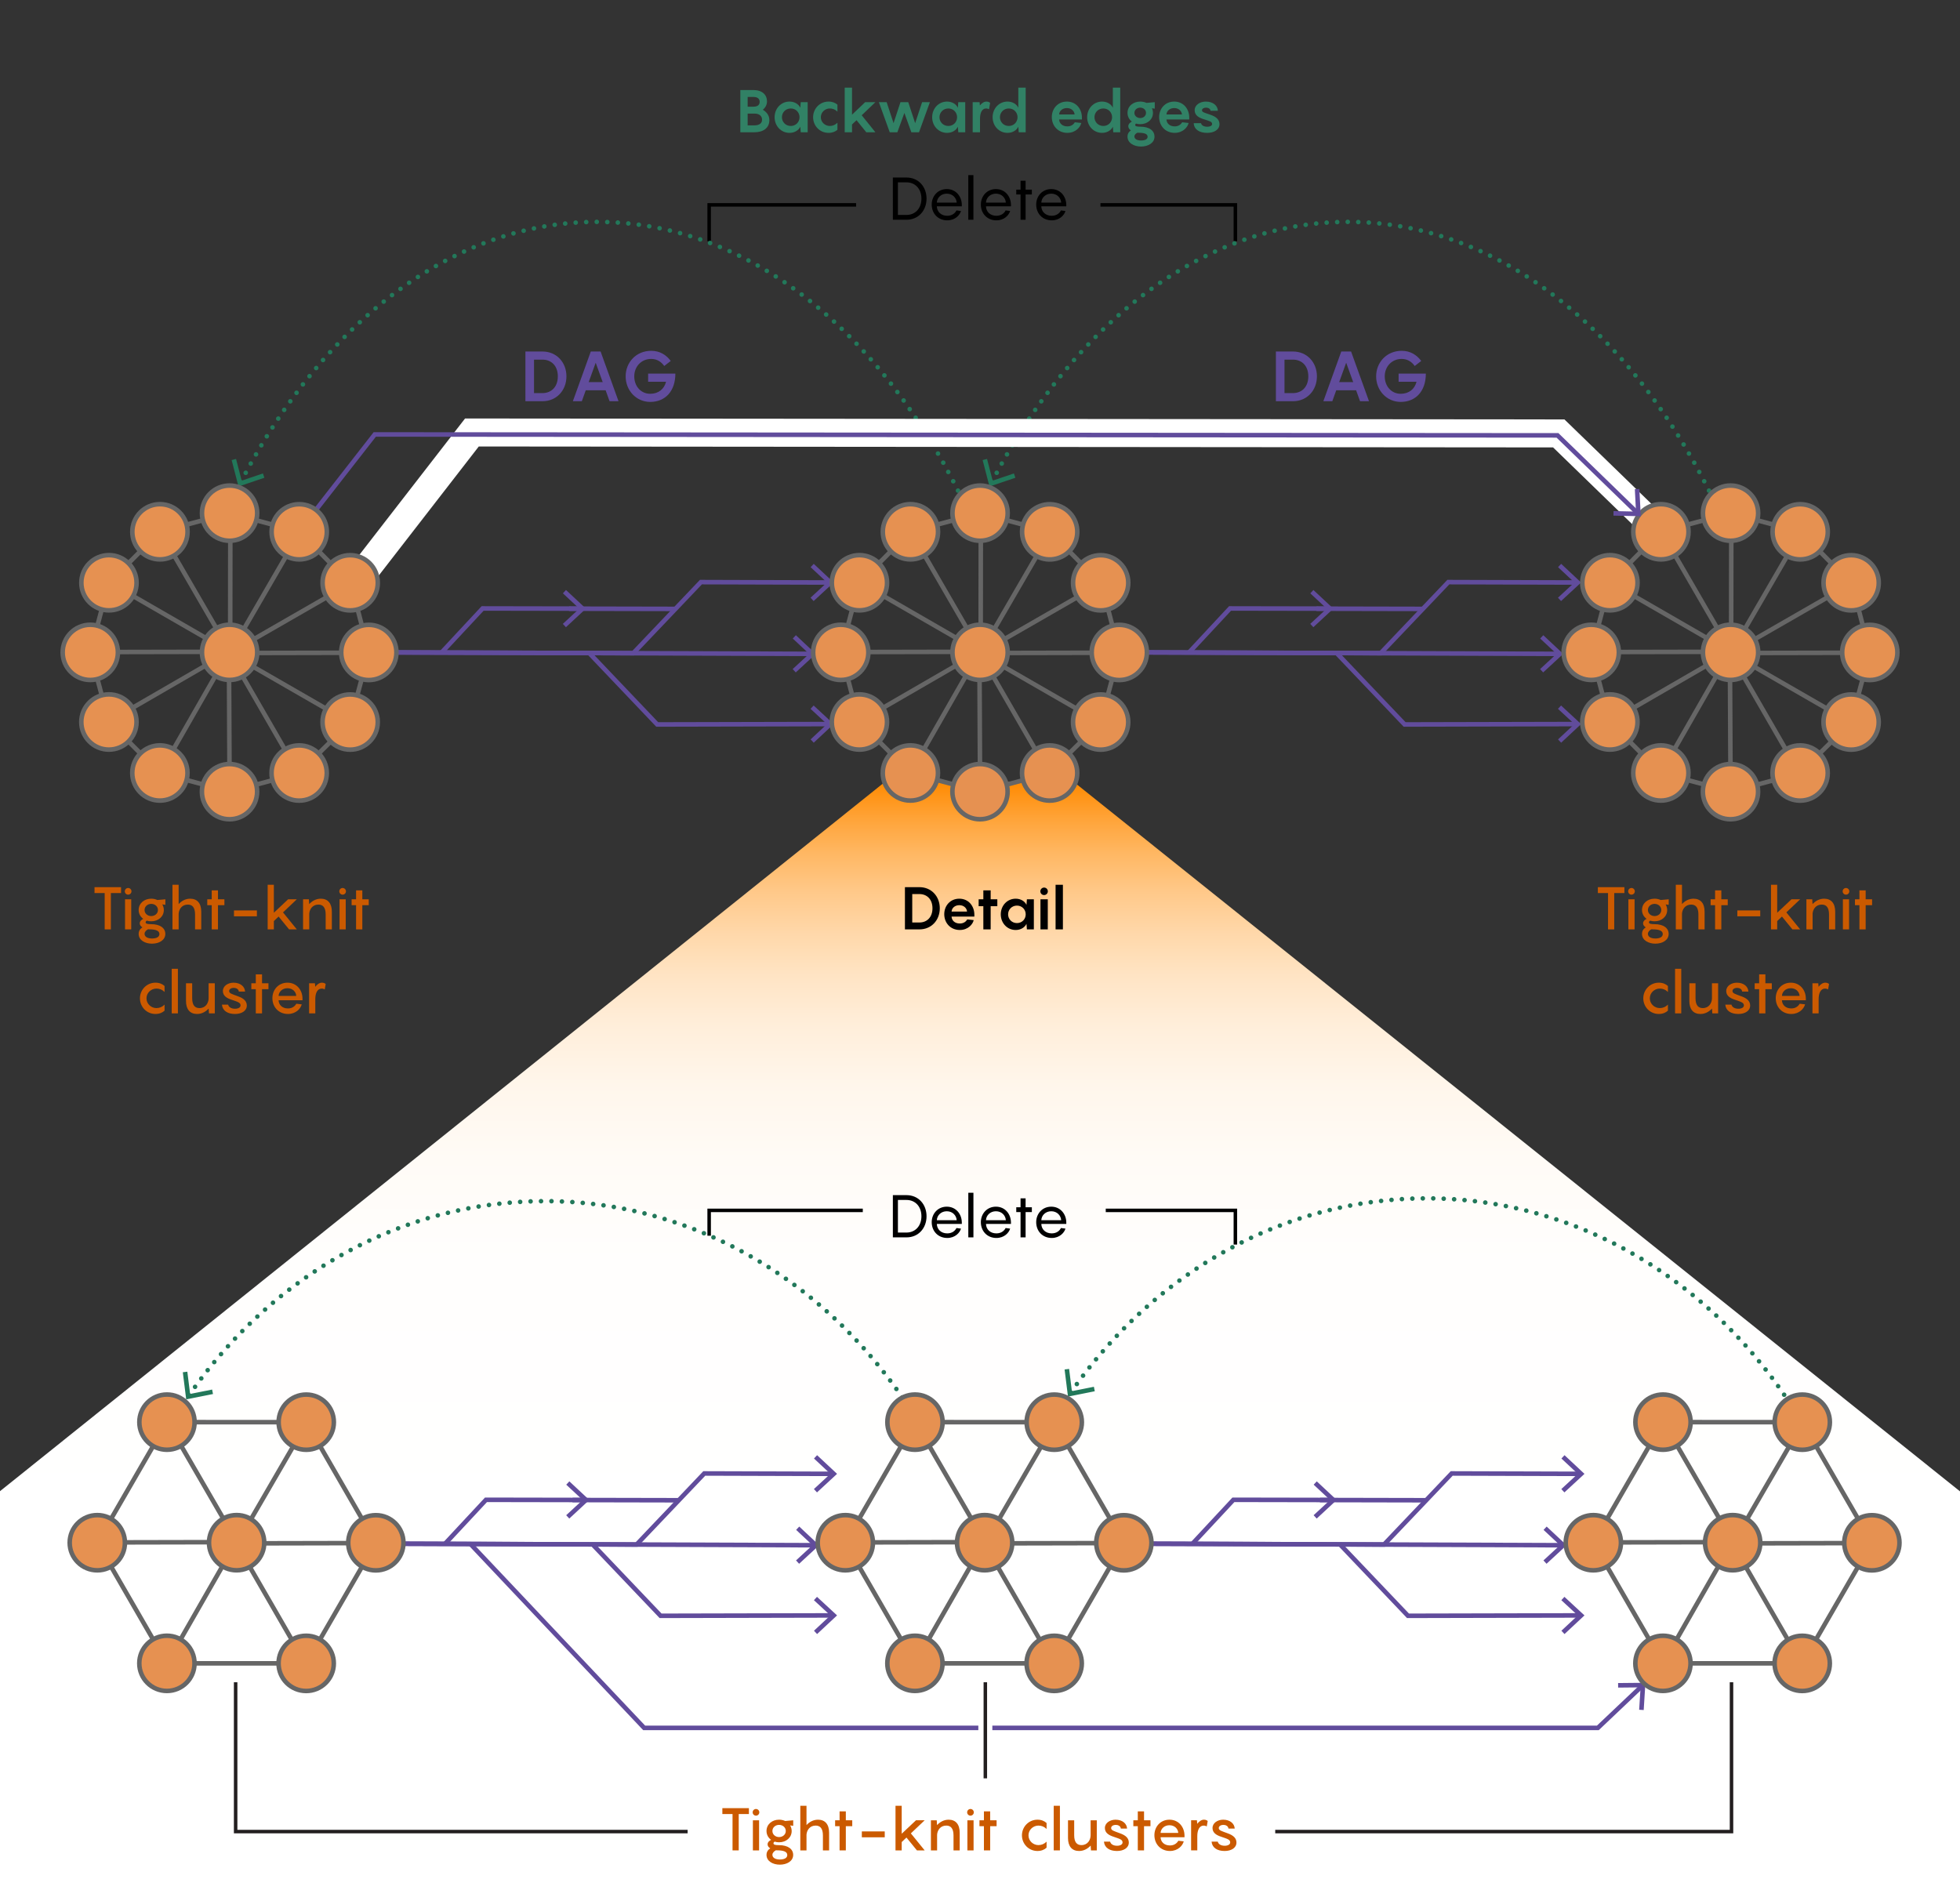 <?xml version="1.0" encoding="utf-8"?>
<!-- Generator: Adobe Illustrator 27.1.1, SVG Export Plug-In . SVG Version: 6.00 Build 0)  -->
<svg version="1.1" xmlns="http://www.w3.org/2000/svg" xmlns:xlink="http://www.w3.org/1999/xlink" x="0px" y="0px" width="560px"
	 height="537.037px" viewBox="0 0 560 537.037" style="enable-background:new 0 0 560 537.037;" xml:space="preserve">
<rect x="0" y="0" width="560" height="537.037" fill="#333333" stroke="none"/>
<style type="text/css">
	.st0{display:none;}
	.st1{display:inline;fill:#E6E6E6;}
	.st2{display:inline;fill:#E5E5E5;}
	.st3{display:inline;fill:#FFFFFF;}
	.st4{fill:#FFFFFF;}
	.st5{fill:#231F20;}
	.st6{fill:#CB5A00;}
	.st7{fill:none;stroke:#CB5A00;stroke-width:1.3;stroke-miterlimit:10;}
	.st8{fill:none;stroke:#999999;stroke-width:0.5;stroke-miterlimit:10;}
	.st9{fill:none;stroke:#CB5A00;stroke-width:2;stroke-miterlimit:10;}
	.st10{fill:none;stroke:#318165;stroke-width:1.3;stroke-miterlimit:10;}
	.st11{fill:#318165;}
	.st12{fill:none;stroke:#318165;stroke-width:2;stroke-miterlimit:10;}
	.st13{fill:none;stroke:#614C9C;stroke-width:1.3;stroke-miterlimit:10;}
	.st14{fill:#614C9C;}
	.st15{fill:none;stroke:#614C9C;stroke-width:2;stroke-miterlimit:10;}
	.st16{fill:#FFBF73;}
	.st17{fill:#22065A;}
	.st18{fill:none;stroke:#22785A;stroke-width:1.3;stroke-linecap:round;stroke-miterlimit:10;}
	.st19{fill:none;stroke:#22785A;stroke-width:1.3;stroke-linecap:round;stroke-miterlimit:10;stroke-dasharray:0,3.011;}
	.st20{fill:#22785A;}
	.st21{fill:none;stroke:#000000;stroke-miterlimit:10;}
	.st22{fill:url(#SVGID_1_);}
	.st23{fill:url(#SVGID_00000091707098005159731420000017349405492297729966_);}
	.st24{fill:none;stroke:#22785A;stroke-width:1.3;stroke-linecap:round;stroke-miterlimit:10;stroke-dasharray:0,2.99;}
	.st25{fill:none;stroke:#666666;stroke-width:1.3;stroke-linecap:round;stroke-linejoin:round;stroke-miterlimit:10;}
	.st26{fill:#E69151;stroke:#666666;stroke-width:1.3;stroke-linecap:round;stroke-linejoin:round;stroke-miterlimit:10;}
	.st27{fill:none;stroke:#CCCCCC;stroke-width:6;stroke-linecap:round;stroke-linejoin:round;stroke-miterlimit:10;}
	.st28{fill:none;stroke:#3E2313;stroke-width:1.724;stroke-linecap:round;stroke-linejoin:round;stroke-miterlimit:10;}
	.st29{fill:none;stroke:#231F20;stroke-miterlimit:10;}
	.st30{fill:none;stroke:#FFFFFF;stroke-width:4;stroke-miterlimit:10;}
	.st31{fill:none;stroke:#22785A;stroke-width:1.3;stroke-linecap:round;stroke-miterlimit:10;stroke-dasharray:0,2.985;}
	.st32{fill:#363636;}
	.st33{fill:none;stroke:#666666;stroke-width:1.3;stroke-linejoin:round;stroke-miterlimit:10;}
	.st34{fill:none;stroke:#FFFFFF;stroke-width:8;stroke-miterlimit:10;}
	.st35{fill:none;stroke:#22785A;stroke-width:1.3;stroke-linecap:round;stroke-miterlimit:10;stroke-dasharray:0,3.012;}
	.st36{display:inline;}
	.st37{fill:#F7D426;}
	.st38{fill:none;stroke:#F7D426;stroke-miterlimit:10;}
	.st39{display:inline;fill:none;stroke:#FF00FF;stroke-miterlimit:10;}
	.st40{display:inline;fill:none;stroke:#FF00FF;stroke-width:0.25;stroke-miterlimit:10;}
	.st41{display:inline;fill:#FF00FF;}
	.st42{display:inline;fill:none;stroke:#F7D426;stroke-miterlimit:10;}
	.st43{fill:#FF00FF;}
	.st44{fill:#29ABE2;}
	.st45{fill:none;stroke:#FF8600;stroke-miterlimit:10;}
	.st46{fill:#FF8600;}
	.st47{fill:none;stroke:#FF00FF;stroke-miterlimit:10;}
	.st48{fill:none;stroke:#29ABE2;stroke-miterlimit:10;}
</style>
<g id="Back" class="st0">
	<rect x="-5.515" y="411.458" class="st1" width="927.665" height="515.04"/>
	<rect x="-3.291" y="-673.992" class="st1" width="565.608" height="886.393"/>
</g>
<g id="Graphic">
</g>
<g id="Text">
	<linearGradient id="SVGID_1_" gradientUnits="userSpaceOnUse" x1="280" y1="621.742" x2="280" y2="223.342">
		<stop  offset="0.453" style="stop-color:#FFFFFF"/>
		<stop  offset="0.657" style="stop-color:#FFFEFD"/>
		<stop  offset="0.73" style="stop-color:#FFFBF6"/>
		<stop  offset="0.783" style="stop-color:#FFF6EB"/>
		<stop  offset="0.825" style="stop-color:#FFEEDA"/>
		<stop  offset="0.861" style="stop-color:#FFE4C4"/>
		<stop  offset="0.893" style="stop-color:#FFD7A8"/>
		<stop  offset="0.922" style="stop-color:#FFC888"/>
		<stop  offset="0.949" style="stop-color:#FFB762"/>
		<stop  offset="0.974" style="stop-color:#FFA337"/>
		<stop  offset="0.996" style="stop-color:#FF8E09"/>
		<stop  offset="1" style="stop-color:#FF8A00"/>
	</linearGradient>
	<path class="st22" d="M252.565,223.649L-50.568,466.643c0,56.797,129.654,155.099,330.758,155.099
		s330.377-98.302,330.377-155.099L306.672,223.342L252.565,223.649z"/>
	<g>
		<g>
			<path class="st14" d="M161.84,107.546c0,3.98-2.801,7.102-6.841,7.102h-4.882V100.444h4.882
				C159.039,100.444,161.84,103.565,161.84,107.546z M159.38,107.546c0-3.081-1.921-4.781-4.381-4.781
				h-2.421v9.562h2.421C157.459,112.327,159.38,110.627,159.38,107.546z"/>
			<path class="st14" d="M173.039,111.526h-5.681l-1.12,3.121h-2.561l5.121-14.203h2.801l5.121,14.203
				h-2.561L173.039,111.526z M172.199,109.186l-2-5.541l-2.001,5.541H172.199z"/>
			<path class="st14" d="M192.96,106.765c0,5.081-2.94,8.082-7.181,8.082
				c-4.041,0-7.021-3.321-7.021-7.302s2.98-7.302,7.301-7.302c2.44,0,4.302,1.16,5.582,2.9
				l-1.861,1.44c-0.76-1.08-1.96-2.021-3.721-2.021c-2.84,0-4.841,2.201-4.841,4.981
				s1.86,4.981,4.562,4.981c2.36,0,4-1.36,4.521-3.441h-5.121v-2.32H192.96z"/>
		</g>
	</g>
	<g>
		<g>
			<path class="st14" d="M376.264,107.546c0,3.98-2.801,7.102-6.841,7.102h-4.882V100.444h4.882
				C373.463,100.444,376.264,103.565,376.264,107.546z M373.804,107.546c0-3.081-1.921-4.781-4.381-4.781
				h-2.421v9.562h2.421C371.883,112.327,373.804,110.627,373.804,107.546z"/>
			<path class="st14" d="M387.463,111.526h-5.681l-1.12,3.121h-2.561l5.121-14.203h2.801l5.121,14.203
				h-2.561L387.463,111.526z M386.623,109.186l-2-5.541l-2.001,5.541H386.623z"/>
			<path class="st14" d="M407.384,106.765c0,5.081-2.94,8.082-7.181,8.082
				c-4.041,0-7.021-3.321-7.021-7.302s2.98-7.302,7.301-7.302c2.44,0,4.302,1.16,5.582,2.9
				l-1.861,1.44c-0.76-1.08-1.96-2.021-3.721-2.021c-2.84,0-4.841,2.201-4.841,4.981
				s1.86,4.981,4.562,4.981c2.36,0,4-1.36,4.521-3.441h-5.121v-2.32H407.384z"/>
		</g>
	</g>
	<polyline class="st21" points="314.418,58.544 352.962,58.544 352.962,68.934 	"/>
	<polyline class="st21" points="244.599,58.544 202.615,58.544 202.615,68.934 	"/>
	<g>
		<g>
			<g>
				<g>
					<line class="st13" x1="232.646" y1="441.55" x2="114.221" y2="441.122"/>
					<g>
						<polygon class="st14" points="228.357,436.218 227.467,437.167 232.147,441.547 227.436,445.895 
							228.319,446.85 234.055,441.554 						"/>
					</g>
				</g>
			</g>
			<g>
				<g>
					<polyline class="st13" points="237.75,421.154 201.223,421.043 181.891,441.351 114.221,441.122 					"/>
					<g>
						<polygon class="st14" points="233.459,415.824 232.569,416.774 237.251,421.152 232.543,425.502 
							233.427,426.457 239.16,421.157 						"/>
					</g>
				</g>
			</g>
			<g>
				<g>
					<polyline class="st13" points="237.75,461.609 188.738,461.721 169.406,441.413 					"/>
					<g>
						<polygon class="st14" points="233.431,456.302 232.546,457.256 237.251,461.609 232.566,465.984 
							233.455,466.934 239.16,461.604 						"/>
					</g>
				</g>
			</g>
			<g>
				<g>
					<polyline class="st13" points="166.971,428.624 138.853,428.573 127.162,441.122 					"/>
					<g>
						<polygon class="st14" points="162.673,423.299 161.784,424.25 166.472,428.621 161.768,432.978 
							162.653,433.931 168.38,428.625 						"/>
					</g>
				</g>
			</g>
			<line class="st13" x1="194.082" y1="428.699" x2="163.563" y2="428.636"/>
		</g>
	</g>
	<g>
		<g>
			<g>
				<g>
					<line class="st13" x1="446.194" y1="441.55" x2="327.769" y2="441.122"/>
					<g>
						<polygon class="st14" points="441.905,436.218 441.015,437.167 445.695,441.547 440.984,445.895 
							441.867,446.85 447.604,441.554 						"/>
					</g>
				</g>
			</g>
			<g>
				<g>
					<polyline class="st13" points="451.298,421.154 414.771,421.043 395.439,441.351 327.769,441.122 					"/>
					<g>
						<polygon class="st14" points="447.007,415.824 446.117,416.774 450.8,421.152 446.091,425.502 
							446.975,426.457 452.708,421.157 						"/>
					</g>
				</g>
			</g>
			<g>
				<g>
					<polyline class="st13" points="451.298,461.609 402.286,461.721 382.954,441.413 					"/>
					<g>
						<polygon class="st14" points="446.979,456.302 446.094,457.256 450.8,461.609 446.114,465.984 
							447.003,466.934 452.708,461.604 						"/>
					</g>
				</g>
			</g>
			<g>
				<g>
					<polyline class="st13" points="380.519,428.624 352.401,428.573 340.71,441.122 					"/>
					<g>
						<polygon class="st14" points="376.221,423.299 375.332,424.25 380.02,428.621 375.316,432.978 
							376.202,433.931 381.928,428.625 						"/>
					</g>
				</g>
			</g>
			<line class="st13" x1="407.63" y1="428.699" x2="377.112" y2="428.636"/>
		</g>
	</g>
	<g>
		<g>
			<polyline class="st13" points="134.45,441.234 184.052,493.751 456.523,493.751 469.096,481.826 			"/>
			<g>
				<polygon class="st14" points="469.63,488.648 468.331,488.567 468.735,482.17 462.324,482.235 
					462.313,480.934 470.12,480.857 				"/>
			</g>
		</g>
	</g>
	<g>
		<g>
			<line class="st18" x1="262.662" y1="406.864" x2="262.662" y2="406.864"/>
			<path class="st31" d="M261.102,404.319c-23.156-36.921-61.73-61.095-105.403-61.095
				c-40.919,0-77.362,21.221-100.841,54.265"/>
			<line class="st18" x1="54" y1="398.711" x2="54" y2="398.711"/>
			<g>
				<polygon class="st20" points="52.233,392.126 53.524,391.963 54.317,398.324 60.604,397.068 
					60.857,398.345 53.201,399.872 				"/>
			</g>
		</g>
	</g>
	<g>
		<g>
			<line class="st18" x1="514.599" y1="406.069" x2="514.599" y2="406.069"/>
			<path class="st31" d="M513.039,403.524c-23.156-36.921-61.73-61.095-105.403-61.095
				c-40.919,0-77.362,21.221-100.841,54.265"/>
			<line class="st18" x1="305.937" y1="397.916" x2="305.937" y2="397.916"/>
			<g>
				<polygon class="st20" points="304.17,391.331 305.461,391.168 306.254,397.529 312.541,396.273 
					312.794,397.549 305.138,399.077 				"/>
			</g>
		</g>
	</g>
	<g>
		<g>
			<g>
				<polygon class="st25" points="47.705,406.379 87.497,406.388 107.384,440.854 87.48,475.31 47.688,475.3 
					27.801,440.834 				"/>
				<line class="st26" x1="47.848" y1="406.384" x2="68.355" y2="441.805"/>
				<circle class="st26" cx="47.705" cy="406.379" r="7.891"/>
			</g>
			<g>
				<line class="st26" x1="27.67" y1="440.75" x2="68.806" y2="440.664"/>
				<circle class="st26" cx="27.801" cy="440.834" r="7.889"/>
			</g>
			<g>
				<line class="st26" x1="47.428" y1="475.745" x2="68.043" y2="439.703"/>
				<circle class="st26" cx="47.688" cy="475.3" r="7.889"/>
			</g>
			<g>
				<line class="st26" x1="87.153" y1="475.115" x2="66.83" y2="439.883"/>
				<circle class="st26" cx="87.48" cy="475.31" r="7.891"/>
			</g>
			<g>
				<line class="st26" x1="107.541" y1="440.938" x2="66.379" y2="441.024"/>
				<circle class="st26" cx="107.384" cy="440.854" r="7.889"/>
			</g>
			<g>
				<line class="st26" x1="87.783" y1="406.384" x2="67.141" y2="441.985"/>
				<circle class="st26" cx="87.497" cy="406.388" r="7.889"/>
			</g>
			<circle class="st26" cx="67.606" cy="440.824" r="7.891"/>
		</g>
	</g>
	<g>
		<g>
			<g>
				<polygon class="st25" points="261.423,406.379 301.215,406.388 321.102,440.854 301.198,475.31 
					261.406,475.3 241.519,440.834 				"/>
				<line class="st26" x1="261.567" y1="406.384" x2="282.073" y2="441.805"/>
				<circle class="st26" cx="261.423" cy="406.379" r="7.891"/>
			</g>
			<g>
				<line class="st26" x1="241.389" y1="440.75" x2="282.524" y2="440.664"/>
				<circle class="st26" cx="241.519" cy="440.834" r="7.889"/>
			</g>
			<g>
				<line class="st26" x1="261.146" y1="475.745" x2="281.762" y2="439.703"/>
				<circle class="st26" cx="261.406" cy="475.3" r="7.889"/>
			</g>
			<g>
				<line class="st26" x1="300.871" y1="475.115" x2="280.548" y2="439.883"/>
				<circle class="st26" cx="301.198" cy="475.31" r="7.891"/>
			</g>
			<g>
				<line class="st26" x1="321.259" y1="440.938" x2="280.097" y2="441.024"/>
				<circle class="st26" cx="321.102" cy="440.854" r="7.889"/>
			</g>
			<g>
				<line class="st26" x1="301.502" y1="406.384" x2="280.86" y2="441.985"/>
				<circle class="st26" cx="301.215" cy="406.388" r="7.889"/>
			</g>
			<circle class="st26" cx="281.324" cy="440.824" r="7.891"/>
		</g>
	</g>
	<g>
		<g>
			<g>
				<polygon class="st25" points="475.142,406.379 514.934,406.388 534.821,440.854 514.917,475.31 
					475.125,475.3 455.238,440.834 				"/>
				<line class="st26" x1="475.285" y1="406.384" x2="495.792" y2="441.805"/>
				<circle class="st26" cx="475.142" cy="406.379" r="7.891"/>
			</g>
			<g>
				<line class="st26" x1="455.107" y1="440.75" x2="496.243" y2="440.664"/>
				<circle class="st26" cx="455.238" cy="440.834" r="7.889"/>
			</g>
			<g>
				<line class="st26" x1="474.865" y1="475.745" x2="495.481" y2="439.703"/>
				<circle class="st26" cx="475.125" cy="475.3" r="7.889"/>
			</g>
			<g>
				<line class="st26" x1="514.59" y1="475.115" x2="494.267" y2="439.883"/>
				<circle class="st26" cx="514.917" cy="475.31" r="7.891"/>
			</g>
			<g>
				<line class="st26" x1="534.978" y1="440.938" x2="493.816" y2="441.024"/>
				<circle class="st26" cx="534.821" cy="440.854" r="7.889"/>
			</g>
			<g>
				<line class="st26" x1="515.221" y1="406.384" x2="494.578" y2="441.985"/>
				<circle class="st26" cx="514.934" cy="406.388" r="7.889"/>
			</g>
			<circle class="st26" cx="495.043" cy="440.824" r="7.891"/>
		</g>
	</g>
	<g>
		<g>
			<path class="st6" d="M213.972,518.367h-2.907v10.386h-1.768v-10.386h-2.907v-1.683h7.582V518.367z"/>
			<path class="st6" d="M215.044,517.874c0-0.527,0.425-0.952,0.951-0.952c0.527,0,0.952,0.425,0.952,0.952
				s-0.425,0.952-0.952,0.952C215.469,518.826,215.044,518.401,215.044,517.874z M216.879,528.753h-1.768
				v-8.602h1.768V528.753z"/>
			<path class="st6" d="M226.637,521.732l-0.884-0.119c0.271,0.459,0.441,1.003,0.441,1.599
				c0,1.869-1.563,3.229-3.604,3.229c-0.441,0-0.866-0.068-1.24-0.188
				c-0.238,0.119-0.357,0.272-0.357,0.477c0,0.425,0.595,0.526,1.547,0.526
				c2.651,0,4.08,1.156,4.08,2.788c0,1.802-1.819,2.788-3.808,2.788
				c-1.989,0-3.808-0.986-3.808-2.788c0-0.918,0.476-1.496,1.07-1.87
				c-0.459-0.289-0.765-0.68-0.765-1.139c0-0.612,0.493-1.054,1.003-1.292
				c-0.799-0.578-1.309-1.479-1.309-2.532c0-1.888,1.563-3.23,3.586-3.23
				c0.646,0,1.241,0.137,1.751,0.374l2.295-0.204V521.732z M224.512,523.212
				c0-1.021-0.867-1.751-1.921-1.751c-1.036,0-1.903,0.73-1.903,1.751c0,1.003,0.867,1.733,1.903,1.733
				C223.644,524.945,224.512,524.215,224.512,523.212z M222.03,528.736c-0.103,0-0.221,0-0.34-0.018
				c-0.459,0.221-1.003,0.714-1.003,1.292c0,0.85,0.85,1.343,2.125,1.343
				c1.274,0,2.124-0.425,2.124-1.274C224.936,529.093,223.798,528.736,222.03,528.736z"/>
			<path class="st6" d="M236.887,523.704v5.049h-1.768v-4.267c0-2.074-0.833-2.821-2.074-2.821
				c-1.683,0-2.532,1.325-2.617,2.601v4.487h-1.768v-12.749h1.768v5.508
				c0.815-0.867,1.921-1.53,3.298-1.53C235.748,519.981,236.887,521.308,236.887,523.704z"/>
			<path class="st6" d="M243.5,521.835h-1.836v6.918h-1.784v-6.918h-1.275v-1.684h1.275v-2.549h1.784
				v2.549h1.836V521.835z"/>
			<path class="st6" d="M252.782,523.33v1.684h-6.544v-1.684H252.782z"/>
			<path class="st6" d="M260.245,523.891l3.944,4.861h-2.21l-2.992-3.672l-1.359,1.292v2.38h-1.768
				v-12.749h1.768v7.989l4.079-3.842h2.482L260.245,523.891z"/>
			<path class="st6" d="M274.202,523.704v5.049h-1.768v-4.267c0-2.074-0.833-2.821-2.074-2.821
				c-1.683,0-2.532,1.325-2.617,2.601v4.487h-1.768v-8.602h1.665l0.085,1.377
				c0.816-0.866,1.921-1.547,3.315-1.547C273.063,519.981,274.202,521.308,274.202,523.704z"/>
			<path class="st6" d="M276.329,517.874c0-0.527,0.425-0.952,0.951-0.952c0.527,0,0.952,0.425,0.952,0.952
				s-0.425,0.952-0.952,0.952C276.754,518.826,276.329,518.401,276.329,517.874z M278.164,528.753h-1.768
				v-8.602h1.768V528.753z"/>
			<path class="st6" d="M284.742,521.835h-1.836v6.918h-1.784v-6.918h-1.275v-1.684h1.275v-2.549h1.784
				v2.549h1.836V521.835z"/>
			<path class="st6" d="M296.693,521.665c-1.462,0-2.839,1.155-2.839,2.787s1.377,2.788,2.839,2.788
				c0.884,0,1.648-0.323,2.329-0.986v1.717c-0.612,0.578-1.496,0.952-2.601,0.952
				c-2.533,0-4.437-2.04-4.437-4.471c0-2.413,1.903-4.471,4.437-4.471c1.104,0,1.988,0.374,2.601,0.952
				v1.7C298.342,521.971,297.577,521.665,296.693,521.665z"/>
			<path class="st6" d="M302.831,528.753h-1.768v-12.749h1.768V528.753z"/>
			<path class="st6" d="M313.37,520.151v8.602h-1.666l-0.085-1.377c-0.816,0.867-1.921,1.547-3.314,1.547
				c-2.023,0-3.162-1.326-3.162-3.723v-5.049h1.768v4.267c0,2.074,0.833,2.822,2.074,2.822
				c1.768,0,2.617-1.462,2.617-2.805v-4.284H313.37z"/>
			<path class="st6" d="M317.179,526.254c0.17,0.697,0.884,1.173,1.988,1.173
				c0.867,0,1.564-0.34,1.564-0.951c0-0.816-0.782-1.003-2.55-1.615
				c-1.36-0.442-2.499-1.104-2.499-2.499c0-1.479,1.496-2.38,3.043-2.38
				c1.988,0,3.213,1.122,3.298,2.533h-1.785c-0.068-0.714-0.782-1.054-1.445-1.054
				c-0.629,0-1.325,0.306-1.325,0.9c0,0.681,0.73,0.833,2.498,1.496
				c1.751,0.612,2.55,1.462,2.55,2.651c0,1.53-1.479,2.414-3.382,2.414
				c-2.074,0-3.553-0.9-3.723-2.669H317.179z"/>
			<path class="st6" d="M328.704,521.835h-1.835v6.918h-1.785v-6.918h-1.275v-1.684h1.275v-2.549h1.785
				v2.549h1.835V521.835z"/>
			<path class="st6" d="M338.428,524.996h-6.833c0.051,1.326,1.037,2.346,2.686,2.346
				c1.241,0,2.022-0.68,2.38-1.343l1.547,0.17c-0.289,1.19-1.632,2.754-3.943,2.754
				c-2.618,0-4.437-1.955-4.437-4.521c0-2.396,1.717-4.42,4.3-4.42c2.652,0,4.301,2.125,4.301,4.573
				V524.996z M331.595,523.756h5.048c-0.067-1.156-1.02-2.193-2.516-2.193
				C332.683,521.562,331.662,522.549,331.595,523.756z"/>
			<path class="st6" d="M345.059,520.355l-0.272,1.547c-0.17-0.102-0.51-0.237-0.884-0.237
				c-1.224,0-1.818,1.309-1.818,3.025v4.062h-1.768v-8.602h1.665l0.085,1.003
				c0.544-0.696,1.19-1.173,1.938-1.173C344.515,519.981,344.871,520.185,345.059,520.355z"/>
			<path class="st6" d="M347.932,526.254c0.17,0.697,0.884,1.173,1.988,1.173
				c0.867,0,1.564-0.34,1.564-0.951c0-0.816-0.782-1.003-2.55-1.615
				c-1.36-0.442-2.499-1.104-2.499-2.499c0-1.479,1.496-2.38,3.043-2.38
				c1.988,0,3.213,1.122,3.298,2.533h-1.785c-0.068-0.714-0.782-1.054-1.445-1.054
				c-0.629,0-1.325,0.306-1.325,0.9c0,0.681,0.73,0.833,2.498,1.496
				c1.751,0.612,2.55,1.462,2.55,2.651c0,1.53-1.479,2.414-3.382,2.414
				c-2.074,0-3.553-0.9-3.723-2.669H347.932z"/>
		</g>
	</g>
	<g>
		<g>
			<path class="st11" d="M219.82,34.312c0,2.243-1.717,3.484-4.284,3.484h-4.012V25.728h3.723
				c2.516,0,3.893,1.343,3.893,3.246c0,0.986-0.476,1.819-1.207,2.38
				C219.004,31.967,219.82,32.986,219.82,34.312z M213.615,30.487h1.632
				c1.122,0,1.802-0.425,1.802-1.394c0-0.918-0.68-1.394-1.802-1.394h-1.632V30.487z M217.729,34.193
				c0-1.021-0.766-1.734-2.143-1.734h-1.972v3.366h1.921C216.964,35.825,217.729,35.213,217.729,34.193z
				"/>
			<path class="st11" d="M225.584,29.025c1.479,0,2.634,0.782,3.076,1.769l0.119-1.599h1.988v8.602h-1.988
				l-0.119-1.598c-0.442,0.985-1.598,1.768-3.076,1.768c-2.465,0-4.267-2.006-4.267-4.471
				S223.119,29.025,225.584,29.025z M225.94,35.995c1.462,0,2.499-1.139,2.499-2.499
				c0-1.359-1.037-2.499-2.499-2.499c-1.479,0-2.532,1.14-2.532,2.499
				C223.408,34.856,224.462,35.995,225.94,35.995z"/>
			<path class="st11" d="M237.075,30.997c-1.274,0-2.55,1.003-2.55,2.499s1.275,2.499,2.55,2.499
				c0.799,0,1.513-0.272,2.193-0.918v2.006c-0.578,0.51-1.428,0.884-2.533,0.884
				c-2.55,0-4.419-2.04-4.419-4.471c0-2.413,1.869-4.471,4.419-4.471c1.105,0,1.955,0.374,2.533,0.884
				v1.989C238.588,31.253,237.874,30.997,237.075,30.997z"/>
			<path class="st11" d="M246.204,32.935l3.909,4.861h-2.601l-2.788-3.45l-1.291,1.224v2.227h-2.091V25.048
				h2.091v7.718l3.756-3.57h2.924L246.204,32.935z"/>
			<path class="st11" d="M265.686,29.195l-3.11,8.602h-2.193l-1.988-5.524l-2.006,5.524h-2.176
				l-3.111-8.602h2.228l1.972,6.001l1.972-6.001h2.227l1.972,6.001l1.989-6.001H265.686z"/>
			<path class="st11" d="M270.6,29.025c1.479,0,2.634,0.782,3.076,1.769l0.119-1.599h1.988v8.602h-1.988
				l-0.119-1.598c-0.442,0.985-1.598,1.768-3.076,1.768c-2.465,0-4.267-2.006-4.267-4.471
				S268.135,29.025,270.6,29.025z M270.956,35.995c1.462,0,2.499-1.139,2.499-2.499
				c0-1.359-1.037-2.499-2.499-2.499c-1.479,0-2.532,1.14-2.532,2.499
				C268.424,34.856,269.478,35.995,270.956,35.995z"/>
			<path class="st11" d="M282.891,29.399l-0.307,1.819c-0.17-0.103-0.51-0.222-0.85-0.222
				c-1.122,0-1.733,1.156-1.733,2.976v3.824h-2.091v-8.602h1.972l0.085,0.936
				c0.544-0.663,1.173-1.105,1.887-1.105C282.347,29.025,282.703,29.213,282.891,29.399z"/>
			<path class="st11" d="M287.871,29.025c1.479,0,2.634,0.782,3.076,1.769v-5.746h2.107v12.749h-1.988
				l-0.119-1.598c-0.442,0.985-1.598,1.768-3.076,1.768c-2.465,0-4.267-2.006-4.267-4.471
				S285.406,29.025,287.871,29.025z M288.228,35.995c1.462,0,2.499-1.139,2.499-2.499
				c0-1.359-1.037-2.499-2.499-2.499c-1.479,0-2.532,1.14-2.532,2.499
				C285.695,34.856,286.749,35.995,288.228,35.995z"/>
			<path class="st11" d="M309.12,34.142h-6.51c0.051,1.054,0.85,1.972,2.362,1.972
				c1.088,0,1.785-0.578,2.125-1.173l1.836,0.204c-0.255,1.173-1.599,2.821-3.978,2.821
				c-2.652,0-4.437-2.006-4.437-4.521c0-2.396,1.699-4.42,4.3-4.42
				c2.652,0,4.301,2.108,4.301,4.573V34.142z M302.61,32.697h4.419
				c-0.067-0.952-0.9-1.818-2.21-1.818C303.545,30.879,302.661,31.712,302.61,32.697z"/>
			<path class="st11" d="M314.884,29.025c1.479,0,2.635,0.782,3.076,1.769v-5.746h2.107v12.749h-1.988
				l-0.119-1.598c-0.441,0.985-1.598,1.768-3.076,1.768c-2.465,0-4.267-2.006-4.267-4.471
				S312.419,29.025,314.884,29.025z M315.24,35.995c1.462,0,2.499-1.139,2.499-2.499
				c0-1.359-1.037-2.499-2.499-2.499c-1.479,0-2.532,1.14-2.532,2.499
				C312.708,34.856,313.762,35.995,315.24,35.995z"/>
			<path class="st11" d="M329.929,31.049l-0.816-0.119c0.188,0.391,0.306,0.833,0.306,1.326
				c0,1.887-1.58,3.229-3.638,3.229c-0.425,0-0.832-0.051-1.206-0.17
				c-0.153,0.119-0.238,0.237-0.238,0.391c0,0.408,0.578,0.493,1.444,0.493
				c2.737,0,4.08,1.24,4.08,2.839c0,1.853-1.887,2.838-3.858,2.838s-3.858-0.985-3.858-2.838
				c0-0.884,0.425-1.411,0.969-1.769c-0.442-0.306-0.748-0.714-0.748-1.189
				c0-0.629,0.51-1.088,1.02-1.343c-0.765-0.578-1.24-1.445-1.24-2.481
				c0-1.904,1.58-3.23,3.637-3.23c0.646,0,1.259,0.137,1.785,0.374l2.363-0.204V31.049z
				 M327.43,32.256c0-0.901-0.765-1.496-1.649-1.496c-0.884,0-1.665,0.595-1.665,1.496
				c0,0.884,0.781,1.479,1.665,1.479C326.665,33.734,327.43,33.14,327.43,32.256z M325.169,37.932
				h-0.221c-0.392,0.188-0.833,0.578-0.833,1.054c0,0.731,0.73,1.156,1.887,1.156
				c1.155,0,1.887-0.356,1.887-1.071C327.889,38.222,326.868,37.932,325.169,37.932z"/>
			<path class="st11" d="M339.788,34.142h-6.51c0.051,1.054,0.85,1.972,2.362,1.972
				c1.088,0,1.785-0.578,2.125-1.173l1.836,0.204c-0.255,1.173-1.599,2.821-3.978,2.821
				c-2.652,0-4.437-2.006-4.437-4.521c0-2.396,1.699-4.42,4.3-4.42
				c2.652,0,4.301,2.108,4.301,4.573V34.142z M333.278,32.697h4.419
				c-0.067-0.952-0.9-1.818-2.21-1.818C334.213,30.879,333.329,31.712,333.278,32.697z"/>
			<path class="st11" d="M343.155,35.196c0.118,0.611,0.781,1.02,1.802,1.02
				c0.714,0,1.359-0.255,1.359-0.781c0-0.681-0.68-0.816-2.414-1.377
				c-1.462-0.442-2.566-1.156-2.566-2.55c0-1.547,1.547-2.482,3.179-2.482
				c2.125,0,3.399,1.19,3.451,2.635h-2.091c-0.052-0.629-0.731-0.9-1.292-0.9
				c-0.527,0-1.156,0.255-1.156,0.748c0,0.544,0.612,0.663,2.431,1.292
				c1.904,0.646,2.566,1.58,2.566,2.686c0,1.598-1.563,2.481-3.519,2.481
				c-2.176,0-3.723-0.918-3.841-2.771H343.155z"/>
			<path d="M264.725,56.763c0,3.383-2.295,6.034-5.729,6.034h-3.893V50.728h3.893
				C262.43,50.728,264.725,53.38,264.725,56.763z M263.263,56.763c0-2.822-1.802-4.658-4.267-4.658
				h-2.448v9.315h2.448C261.461,61.42,263.263,59.584,263.263,56.763z"/>
			<path d="M274.806,58.955h-7.139c0.051,1.564,1.206,2.703,2.975,2.703
				c1.41,0,2.261-0.765,2.635-1.53l1.291,0.17c-0.34,1.173-1.665,2.669-3.926,2.669
				c-2.602,0-4.437-1.921-4.437-4.521c0-2.414,1.75-4.42,4.3-4.42c2.635,0,4.301,2.125,4.301,4.556
				V58.955z M267.667,57.901h5.677c-0.085-1.343-1.155-2.566-2.839-2.566
				C268.891,55.335,267.718,56.49,267.667,57.901z"/>
			<path d="M278.12,62.797h-1.461V50.048h1.461V62.797z"/>
			<path d="M288.847,58.955h-7.139c0.051,1.564,1.206,2.703,2.975,2.703
				c1.41,0,2.261-0.765,2.635-1.53l1.291,0.17c-0.34,1.173-1.665,2.669-3.926,2.669
				c-2.602,0-4.437-1.921-4.437-4.521c0-2.414,1.75-4.42,4.3-4.42c2.635,0,4.301,2.125,4.301,4.556
				V58.955z M281.708,57.901h5.677c-0.085-1.343-1.155-2.566-2.839-2.566
				C282.932,55.335,281.759,56.49,281.708,57.901z"/>
			<path d="M294.814,55.572h-1.785v7.225h-1.444v-7.225h-1.225v-1.377h1.225v-2.55h1.444v2.55h1.785
				V55.572z"/>
			<path d="M304.657,58.955h-7.139c0.051,1.564,1.206,2.703,2.975,2.703
				c1.41,0,2.261-0.765,2.635-1.53l1.291,0.17c-0.34,1.173-1.665,2.669-3.926,2.669
				c-2.602,0-4.437-1.921-4.437-4.521c0-2.414,1.75-4.42,4.3-4.42c2.635,0,4.301,2.125,4.301,4.556
				V58.955z M297.519,57.901h5.677c-0.085-1.343-1.155-2.566-2.839-2.566
				C298.742,55.335,297.569,56.49,297.519,57.901z"/>
		</g>
	</g>
	<g>
		<g>
			<path d="M268.512,259.541c0,3.383-2.38,6.034-5.813,6.034h-4.147V253.507h4.147
				C266.132,253.507,268.512,256.158,268.512,259.541z M266.421,259.541c0-2.618-1.632-4.062-3.723-4.062
				h-2.057v8.125h2.057C264.789,263.603,266.421,262.158,266.421,259.541z"/>
			<path d="M278.389,261.921h-6.51c0.051,1.054,0.85,1.972,2.362,1.972c1.088,0,1.785-0.578,2.125-1.173
				l1.836,0.204c-0.255,1.173-1.599,2.821-3.978,2.821c-2.652,0-4.437-2.006-4.437-4.521
				c0-2.396,1.699-4.42,4.3-4.42c2.652,0,4.301,2.108,4.301,4.573V261.921z M271.879,260.475h4.419
				c-0.067-0.952-0.9-1.818-2.21-1.818C272.813,258.657,271.93,259.49,271.879,260.475z"/>
			<path d="M284.951,258.946h-1.904v6.629h-2.091v-6.629h-1.343v-1.973h1.343v-2.549h2.091v2.549h1.904
				V258.946z"/>
			<path d="M290.204,256.804c1.479,0,2.635,0.782,3.076,1.769l0.119-1.599h1.988v8.602h-1.988
				l-0.119-1.598c-0.441,0.985-1.598,1.768-3.076,1.768c-2.465,0-4.267-2.006-4.267-4.471
				S287.739,256.804,290.204,256.804z M290.561,263.773c1.462,0,2.499-1.139,2.499-2.499
				c0-1.359-1.037-2.498-2.499-2.498c-1.479,0-2.532,1.139-2.532,2.498
				C288.028,262.635,289.082,263.773,290.561,263.773z"/>
			<path d="M297.243,254.696c0-0.595,0.476-1.071,1.07-1.071s1.071,0.477,1.071,1.071
				s-0.477,1.071-1.071,1.071S297.243,255.291,297.243,254.696z M299.367,265.575h-2.091v-8.602h2.091
				V265.575z"/>
			<path d="M303.686,265.575h-2.091v-12.749h2.091V265.575z"/>
		</g>
	</g>
	<g>
		<g>
			<path class="st6" d="M34.586,255.19h-2.907v10.386h-1.768v-10.386h-2.907v-1.683h7.582V255.19z"/>
			<path class="st6" d="M35.658,254.697c0-0.527,0.425-0.952,0.951-0.952c0.527,0,0.952,0.425,0.952,0.952
				s-0.425,0.952-0.952,0.952C36.083,255.649,35.658,255.224,35.658,254.697z M37.493,265.576h-1.768
				v-8.602h1.768V265.576z"/>
			<path class="st6" d="M47.251,258.556l-0.884-0.119c0.271,0.459,0.441,1.003,0.441,1.599
				c0,1.869-1.563,3.229-3.604,3.229c-0.441,0-0.866-0.068-1.24-0.188
				c-0.238,0.119-0.357,0.272-0.357,0.477c0,0.425,0.595,0.526,1.547,0.526
				c2.651,0,4.08,1.156,4.08,2.788c0,1.802-1.819,2.787-3.808,2.787
				c-1.989,0-3.808-0.985-3.808-2.787c0-0.918,0.476-1.496,1.07-1.87
				c-0.459-0.289-0.765-0.68-0.765-1.139c0-0.612,0.493-1.054,1.003-1.292
				c-0.799-0.578-1.309-1.479-1.309-2.532c0-1.888,1.563-3.23,3.586-3.23
				c0.646,0,1.241,0.137,1.751,0.374l2.295-0.204V258.556z M45.126,260.035
				c0-1.021-0.867-1.751-1.921-1.751c-1.036,0-1.903,0.73-1.903,1.751c0,1.003,0.867,1.733,1.903,1.733
				C44.259,261.768,45.126,261.038,45.126,260.035z M42.644,265.559c-0.103,0-0.221,0-0.34-0.018
				c-0.459,0.221-1.003,0.714-1.003,1.292c0,0.85,0.85,1.343,2.125,1.343
				c1.274,0,2.124-0.425,2.124-1.274C45.551,265.916,44.412,265.559,42.644,265.559z"/>
			<path class="st6" d="M57.501,260.527v5.049h-1.768v-4.267c0-2.074-0.833-2.821-2.074-2.821
				c-1.683,0-2.532,1.325-2.617,2.601v4.487h-1.768v-12.749h1.768v5.508
				c0.815-0.867,1.921-1.53,3.298-1.53C56.362,256.805,57.501,258.131,57.501,260.527z"/>
			<path class="st6" d="M64.114,258.658h-1.836v6.918H60.494v-6.918h-1.275v-1.684h1.275v-2.55h1.784v2.55
				h1.836V258.658z"/>
			<path class="st6" d="M73.396,260.153v1.684h-6.544v-1.684H73.396z"/>
			<path class="st6" d="M80.859,260.715l3.944,4.861H82.594l-2.992-3.672l-1.359,1.292v2.38h-1.768v-12.749
				h1.768v7.989l4.079-3.842h2.482L80.859,260.715z"/>
			<path class="st6" d="M94.816,260.527v5.049h-1.768v-4.267c0-2.074-0.833-2.821-2.074-2.821
				c-1.683,0-2.532,1.325-2.617,2.601v4.487H86.59v-8.602h1.665l0.085,1.377
				c0.816-0.866,1.921-1.547,3.315-1.547C93.678,256.805,94.816,258.131,94.816,260.527z"/>
			<path class="st6" d="M96.943,254.697c0-0.527,0.425-0.952,0.951-0.952c0.527,0,0.952,0.425,0.952,0.952
				s-0.425,0.952-0.952,0.952C97.368,255.649,96.943,255.224,96.943,254.697z M98.778,265.576H97.011
				v-8.602h1.768V265.576z"/>
			<path class="st6" d="M105.356,258.658h-1.836v6.918h-1.784v-6.918h-1.275v-1.684h1.275v-2.55h1.784
				v2.55h1.836V258.658z"/>
			<path class="st6" d="M44.692,282.488c-1.462,0-2.839,1.155-2.839,2.787s1.377,2.788,2.839,2.788
				c0.884,0,1.648-0.323,2.329-0.986v1.717c-0.612,0.578-1.496,0.952-2.601,0.952
				c-2.533,0-4.437-2.04-4.437-4.471c0-2.413,1.903-4.471,4.437-4.471c1.104,0,1.988,0.374,2.601,0.952
				v1.7C46.341,282.794,45.576,282.488,44.692,282.488z"/>
			<path class="st6" d="M50.83,289.576h-1.768V276.827h1.768V289.576z"/>
			<path class="st6" d="M61.369,280.974v8.602h-1.666l-0.085-1.377c-0.816,0.867-1.921,1.547-3.314,1.547
				c-2.023,0-3.162-1.326-3.162-3.723v-5.049h1.768v4.267c0,2.074,0.833,2.822,2.074,2.822
				c1.768,0,2.617-1.462,2.617-2.805v-4.284H61.369z"/>
			<path class="st6" d="M65.178,287.077c0.17,0.697,0.884,1.173,1.988,1.173
				c0.867,0,1.564-0.34,1.564-0.951c0-0.816-0.782-1.003-2.55-1.615
				c-1.36-0.442-2.499-1.104-2.499-2.499c0-1.479,1.496-2.38,3.043-2.38
				c1.988,0,3.213,1.122,3.298,2.533h-1.785c-0.068-0.714-0.782-1.054-1.445-1.054
				c-0.629,0-1.325,0.306-1.325,0.9c0,0.68,0.73,0.833,2.498,1.496
				c1.751,0.612,2.55,1.462,2.55,2.651c0,1.53-1.479,2.414-3.382,2.414
				c-2.074,0-3.553-0.9-3.723-2.669H65.178z"/>
			<path class="st6" d="M76.703,282.658h-1.835v6.918h-1.785v-6.918h-1.275v-1.684h1.275v-2.55h1.785v2.55
				h1.835V282.658z"/>
			<path class="st6" d="M86.427,285.819H79.594c0.051,1.326,1.037,2.346,2.686,2.346
				c1.241,0,2.022-0.68,2.38-1.343l1.547,0.17c-0.289,1.19-1.632,2.754-3.943,2.754
				c-2.618,0-4.437-1.955-4.437-4.521c0-2.396,1.717-4.42,4.3-4.42c2.652,0,4.301,2.125,4.301,4.573
				V285.819z M79.594,284.579h5.048c-0.067-1.156-1.02-2.193-2.516-2.193
				C80.682,282.386,79.661,283.372,79.594,284.579z"/>
			<path class="st6" d="M93.058,281.179l-0.272,1.547c-0.17-0.102-0.51-0.237-0.884-0.237
				c-1.224,0-1.818,1.309-1.818,3.025v4.062h-1.768v-8.602h1.665l0.085,1.003
				c0.544-0.696,1.19-1.173,1.938-1.173C92.514,280.805,92.87,281.009,93.058,281.179z"/>
		</g>
	</g>
	<g>
		<g>
			<path class="st6" d="M464.113,255.19h-2.907v10.386h-1.768v-10.386h-2.907v-1.683h7.582V255.19z"/>
			<path class="st6" d="M465.186,254.697c0-0.527,0.425-0.952,0.951-0.952c0.527,0,0.952,0.425,0.952,0.952
				s-0.425,0.952-0.952,0.952C465.61,255.649,465.186,255.224,465.186,254.697z M467.02,265.576h-1.768
				v-8.602h1.768V265.576z"/>
			<path class="st6" d="M476.778,258.556l-0.884-0.119c0.271,0.459,0.441,1.003,0.441,1.599
				c0,1.869-1.563,3.229-3.604,3.229c-0.441,0-0.866-0.068-1.24-0.188
				c-0.238,0.119-0.357,0.272-0.357,0.477c0,0.425,0.595,0.526,1.547,0.526
				c2.651,0,4.08,1.156,4.08,2.788c0,1.802-1.819,2.787-3.808,2.787
				c-1.989,0-3.808-0.985-3.808-2.787c0-0.918,0.476-1.496,1.07-1.87
				c-0.459-0.289-0.765-0.68-0.765-1.139c0-0.612,0.493-1.054,1.003-1.292
				c-0.799-0.578-1.309-1.479-1.309-2.532c0-1.888,1.563-3.23,3.586-3.23
				c0.646,0,1.241,0.137,1.751,0.374l2.295-0.204V258.556z M474.653,260.035
				c0-1.021-0.867-1.751-1.921-1.751c-1.036,0-1.903,0.73-1.903,1.751c0,1.003,0.867,1.733,1.903,1.733
				C473.786,261.768,474.653,261.038,474.653,260.035z M472.172,265.559c-0.103,0-0.221,0-0.34-0.018
				c-0.459,0.221-1.003,0.714-1.003,1.292c0,0.85,0.85,1.343,2.125,1.343
				c1.274,0,2.124-0.425,2.124-1.274C475.078,265.916,473.939,265.559,472.172,265.559z"/>
			<path class="st6" d="M487.028,260.527v5.049h-1.768v-4.267c0-2.074-0.833-2.821-2.074-2.821
				c-1.683,0-2.532,1.325-2.617,2.601v4.487h-1.768v-12.749h1.768v5.508
				c0.815-0.867,1.921-1.53,3.298-1.53C485.89,256.805,487.028,258.131,487.028,260.527z"/>
			<path class="st6" d="M493.642,258.658h-1.836v6.918h-1.784v-6.918h-1.275v-1.684h1.275v-2.55h1.784
				v2.55h1.836V258.658z"/>
			<path class="st6" d="M502.924,260.153v1.684h-6.544v-1.684H502.924z"/>
			<path class="st6" d="M510.387,260.715l3.944,4.861h-2.21l-2.992-3.672l-1.359,1.292v2.38h-1.768
				v-12.749h1.768v7.989l4.079-3.842h2.482L510.387,260.715z"/>
			<path class="st6" d="M524.344,260.527v5.049h-1.768v-4.267c0-2.074-0.833-2.821-2.074-2.821
				c-1.683,0-2.532,1.325-2.617,2.601v4.487h-1.768v-8.602h1.665l0.085,1.377
				c0.816-0.866,1.921-1.547,3.315-1.547C523.205,256.805,524.344,258.131,524.344,260.527z"/>
			<path class="st6" d="M526.471,254.697c0-0.527,0.425-0.952,0.951-0.952c0.527,0,0.952,0.425,0.952,0.952
				s-0.425,0.952-0.952,0.952C526.895,255.649,526.471,255.224,526.471,254.697z M528.306,265.576h-1.768
				v-8.602h1.768V265.576z"/>
			<path class="st6" d="M534.884,258.658h-1.836v6.918h-1.784v-6.918h-1.275v-1.684h1.275v-2.55h1.784
				v2.55h1.836V258.658z"/>
			<path class="st6" d="M474.22,282.488c-1.462,0-2.839,1.155-2.839,2.787s1.377,2.788,2.839,2.788
				c0.884,0,1.648-0.323,2.329-0.986v1.717c-0.612,0.578-1.496,0.952-2.601,0.952
				c-2.533,0-4.437-2.04-4.437-4.471c0-2.413,1.903-4.471,4.437-4.471c1.104,0,1.988,0.374,2.601,0.952
				v1.7C475.868,282.794,475.103,282.488,474.22,282.488z"/>
			<path class="st6" d="M480.357,289.576h-1.768V276.827h1.768V289.576z"/>
			<path class="st6" d="M490.896,280.974v8.602h-1.666l-0.085-1.377c-0.816,0.867-1.921,1.547-3.314,1.547
				c-2.023,0-3.162-1.326-3.162-3.723v-5.049h1.768v4.267c0,2.074,0.833,2.822,2.074,2.822
				c1.768,0,2.617-1.462,2.617-2.805v-4.284H490.896z"/>
			<path class="st6" d="M494.705,287.077c0.17,0.697,0.884,1.173,1.988,1.173
				c0.867,0,1.564-0.34,1.564-0.951c0-0.816-0.782-1.003-2.55-1.615
				c-1.36-0.442-2.499-1.104-2.499-2.499c0-1.479,1.496-2.38,3.043-2.38
				c1.988,0,3.213,1.122,3.298,2.533h-1.785c-0.068-0.714-0.782-1.054-1.445-1.054
				c-0.629,0-1.325,0.306-1.325,0.9c0,0.68,0.73,0.833,2.498,1.496
				c1.751,0.612,2.55,1.462,2.55,2.651c0,1.53-1.479,2.414-3.382,2.414
				c-2.074,0-3.553-0.9-3.723-2.669H494.705z"/>
			<path class="st6" d="M506.23,282.658h-1.835v6.918h-1.785v-6.918h-1.275v-1.684h1.275v-2.55h1.785v2.55
				h1.835V282.658z"/>
			<path class="st6" d="M515.954,285.819h-6.833c0.051,1.326,1.037,2.346,2.686,2.346
				c1.241,0,2.022-0.68,2.38-1.343l1.547,0.17c-0.289,1.19-1.632,2.754-3.943,2.754
				c-2.618,0-4.437-1.955-4.437-4.521c0-2.396,1.717-4.42,4.3-4.42c2.652,0,4.301,2.125,4.301,4.573
				V285.819z M509.121,284.579h5.048c-0.067-1.156-1.02-2.193-2.516-2.193
				C510.209,282.386,509.188,283.372,509.121,284.579z"/>
			<path class="st6" d="M522.585,281.179l-0.272,1.547c-0.17-0.102-0.51-0.237-0.884-0.237
				c-1.224,0-1.818,1.309-1.818,3.025v4.062h-1.768v-8.602h1.665l0.085,1.003
				c0.544-0.696,1.19-1.173,1.938-1.173C522.041,280.805,522.397,281.009,522.585,281.179z"/>
		</g>
	</g>
	<polyline class="st29" points="364.351,523.376 494.717,523.376 494.717,480.708 	"/>
	<polyline class="st29" points="196.466,523.376 67.325,523.376 67.325,480.708 	"/>
	<polyline class="st21" points="315.931,345.868 352.962,345.868 352.962,355.638 	"/>
	<polyline class="st21" points="246.512,345.868 202.615,345.868 202.615,353.112 	"/>
	<g>
		<g>
			<path d="M264.726,347.547c0,3.383-2.295,6.034-5.729,6.034h-3.893v-12.068h3.893
				C262.431,341.513,264.726,344.164,264.726,347.547z M263.264,347.547c0-2.822-1.802-4.658-4.267-4.658
				h-2.448v9.315h2.448C261.462,352.204,263.264,350.368,263.264,347.547z"/>
			<path d="M274.807,349.739h-7.14c0.052,1.564,1.207,2.703,2.976,2.703
				c1.41,0,2.261-0.766,2.635-1.53l1.291,0.17c-0.34,1.173-1.665,2.669-3.926,2.669
				c-2.602,0-4.437-1.921-4.437-4.521c0-2.414,1.75-4.42,4.3-4.42c2.635,0,4.301,2.125,4.301,4.556
				V349.739z M267.667,348.685h5.678c-0.085-1.343-1.155-2.566-2.839-2.566
				C268.892,346.119,267.719,347.274,267.667,348.685z"/>
			<path d="M278.122,353.581h-1.462v-12.749h1.462V353.581z"/>
			<path d="M288.848,349.739h-7.14c0.052,1.564,1.207,2.703,2.976,2.703
				c1.41,0,2.261-0.766,2.635-1.53l1.291,0.17c-0.34,1.173-1.665,2.669-3.926,2.669
				c-2.602,0-4.437-1.921-4.437-4.521c0-2.414,1.75-4.42,4.3-4.42c2.635,0,4.301,2.125,4.301,4.556
				V349.739z M281.708,348.685h5.678c-0.085-1.343-1.155-2.566-2.839-2.566
				C282.933,346.119,281.76,347.274,281.708,348.685z"/>
			<path d="M294.815,346.356h-1.785v7.225h-1.444v-7.225h-1.225v-1.377h1.225v-2.549h1.444v2.549h1.785
				V346.356z"/>
			<path d="M304.658,349.739h-7.14c0.052,1.564,1.207,2.703,2.976,2.703
				c1.41,0,2.261-0.766,2.635-1.53l1.291,0.17c-0.34,1.173-1.665,2.669-3.926,2.669
				c-2.602,0-4.437-1.921-4.437-4.521c0-2.414,1.75-4.42,4.3-4.42c2.635,0,4.301,2.125,4.301,4.556
				V349.739z M297.519,348.685h5.678c-0.085-1.343-1.155-2.566-2.839-2.566
				C298.743,346.119,297.57,347.274,297.519,348.685z"/>
		</g>
	</g>
	<line class="st30" x1="281.524" y1="514.149" x2="281.524" y2="480.708"/>
	<line class="st29" x1="281.524" y1="508.165" x2="281.524" y2="480.708"/>
	<g>
		<g>
			<g>
				<g>
					<line class="st13" x1="231.685" y1="186.846" x2="113.261" y2="186.418"/>
					<g>
						<polygon class="st14" points="227.397,181.513 226.507,182.462 231.186,186.843 226.475,191.19 
							227.359,192.146 233.095,186.85 						"/>
					</g>
				</g>
			</g>
			<g>
				<g>
					<polyline class="st13" points="236.79,166.45 200.263,166.339 180.93,186.647 104.8,186.418 					"/>
					<g>
						<polygon class="st14" points="232.499,161.12 231.609,162.07 236.291,166.447 231.583,170.797 
							232.466,171.752 238.2,166.453 						"/>
					</g>
				</g>
			</g>
			<g>
				<g>
					<polyline class="st13" points="236.79,206.904 187.778,207.017 168.446,186.709 					"/>
					<g>
						<polygon class="st14" points="232.47,201.597 231.586,202.552 236.291,206.904 231.606,211.28 
							232.495,212.23 238.2,206.9 						"/>
					</g>
				</g>
			</g>
			<g>
				<g>
					<polyline class="st13" points="166.01,173.919 137.893,173.869 126.202,186.418 					"/>
					<g>
						<polygon class="st14" points="161.712,168.595 160.824,169.545 165.511,173.917 160.808,178.273 
							161.693,179.227 167.42,173.921 						"/>
					</g>
				</g>
			</g>
			<line class="st13" x1="193.122" y1="173.994" x2="162.603" y2="173.932"/>
		</g>
	</g>
	<g>
		<g>
			<line class="st18" x1="277.604" y1="148.358" x2="277.604" y2="148.358"/>
			<path class="st35" d="M276.351,145.618c-23.121-49.661-61.843-82.22-105.71-82.22
				c-41.102,0-77.688,28.584-101.155,73.038"/>
			<line class="st18" x1="68.788" y1="137.771" x2="68.788" y2="137.771"/>
			<g>
				<polygon class="st20" points="66.183,131.468 67.442,131.14 69.05,137.345 75.121,135.288 75.538,136.521 
					68.142,139.024 				"/>
			</g>
		</g>
	</g>
	<g>
		<g>
			<line class="st18" x1="492.171" y1="148.358" x2="492.171" y2="148.358"/>
			<path class="st35" d="M490.918,145.618c-23.121-49.661-61.843-82.22-105.71-82.22
				c-41.102,0-77.688,28.584-101.155,73.038"/>
			<line class="st18" x1="283.355" y1="137.771" x2="283.355" y2="137.771"/>
			<g>
				<polygon class="st20" points="280.75,131.468 282.009,131.14 283.617,137.345 289.688,135.288 
					290.105,136.521 282.709,139.024 				"/>
			</g>
		</g>
	</g>
	<g>
		<g>
			<g>
				<g>
					<line class="st13" x1="445.233" y1="186.846" x2="326.809" y2="186.418"/>
					<g>
						<polygon class="st14" points="440.945,181.513 440.055,182.462 444.734,186.843 440.023,191.19 
							440.907,192.146 446.643,186.85 						"/>
					</g>
				</g>
			</g>
			<g>
				<g>
					<polyline class="st13" points="450.338,166.45 413.811,166.339 394.478,186.647 326.809,186.418 					"/>
					<g>
						<polygon class="st14" points="446.047,161.12 445.157,162.07 449.839,166.447 445.131,170.797 
							446.014,171.752 451.748,166.453 						"/>
					</g>
				</g>
			</g>
			<g>
				<g>
					<polyline class="st13" points="450.338,206.904 401.326,207.017 381.994,186.709 					"/>
					<g>
						<polygon class="st14" points="446.018,201.597 445.134,202.552 449.839,206.904 445.154,211.28 
							446.043,212.23 451.748,206.9 						"/>
					</g>
				</g>
			</g>
			<g>
				<g>
					<polyline class="st13" points="379.558,173.919 351.441,173.869 339.75,186.418 					"/>
					<g>
						<polygon class="st14" points="375.26,168.595 374.372,169.545 379.059,173.917 374.356,178.273 
							375.241,179.227 380.968,173.921 						"/>
					</g>
				</g>
			</g>
			<line class="st13" x1="406.67" y1="173.994" x2="376.151" y2="173.932"/>
		</g>
	</g>
	<g>
		<g>
			<polygon class="st33" points="319.814,186.405 314.402,206.487 299.678,221.011 280.023,226.196 
				260.09,220.851 245.488,206.183 240.232,186.405 245.474,166.65 260.068,151.971 280.023,146.613 
				300.065,152.021 314.714,166.9 			"/>
			<g>
				<line class="st26" x1="260.265" y1="151.965" x2="280.772" y2="187.386"/>
				<circle class="st26" cx="260.122" cy="151.959" r="7.891"/>
			</g>
			<g>
				<line class="st26" x1="245.763" y1="166.468" x2="281.15" y2="186.876"/>
				<circle class="st26" cx="245.554" cy="166.521" r="7.889"/>
			</g>
			<g>
				<line class="st26" x1="240.088" y1="186.331" x2="281.223" y2="186.245"/>
				<circle class="st26" cx="240.218" cy="186.415" r="7.889"/>
			</g>
			<g>
				<line class="st26" x1="280.971" y1="185.663" x2="245.132" y2="206.403"/>
				<circle class="st26" cx="245.544" cy="206.312" r="7.891"/>
			</g>
			<g>
				<line class="st26" x1="259.845" y1="221.326" x2="280.461" y2="185.284"/>
				<circle class="st26" cx="260.105" cy="220.881" r="7.889"/>
			</g>
			<g>
				<line class="st26" x1="280.023" y1="226.16" x2="279.83" y2="185.211"/>
				<circle class="st26" cx="280" cy="226.217" r="7.889"/>
			</g>
			<g>
				<line class="st26" x1="299.57" y1="220.696" x2="279.247" y2="185.464"/>
				<circle class="st26" cx="299.897" cy="220.89" r="7.891"/>
			</g>
			<g>
				<line class="st26" x1="314.703" y1="206.613" x2="278.869" y2="185.974"/>
				<circle class="st26" cx="314.465" cy="206.329" r="7.889"/>
			</g>
			<g>
				<line class="st26" x1="319.958" y1="186.518" x2="278.796" y2="186.605"/>
				<circle class="st26" cx="319.801" cy="186.435" r="7.889"/>
			</g>
			<g>
				<line class="st26" x1="314.703" y1="166.678" x2="279.048" y2="187.187"/>
				<circle class="st26" cx="314.475" cy="166.538" r="7.891"/>
			</g>
			<g>
				<line class="st26" x1="300.201" y1="151.965" x2="279.558" y2="187.566"/>
				
					<ellipse transform="matrix(0.5 -0.866 0.866 0.5 18.348 335.718)" class="st26" cx="299.914" cy="151.969" rx="7.889" ry="7.89"/>
			</g>
			<g>
				<line class="st26" x1="280.233" y1="146.71" x2="280.189" y2="187.639"/>
			</g>
			<circle class="st26" cx="280.019" cy="146.633" r="7.889"/>
			<circle class="st26" cx="280.023" cy="186.405" r="7.891"/>
		</g>
	</g>
	<polyline class="st34" points="102.63,165.139 134.833,123.584 445.362,123.85 469.158,146.947 	"/>
	<g>
		<g>
			<polygon class="st33" points="534.238,186.405 528.826,206.487 514.101,221.011 494.446,226.196 
				474.513,220.851 459.911,206.183 454.655,186.405 459.897,166.65 474.491,151.971 494.446,146.613 
				514.488,152.021 529.137,166.9 			"/>
			<g>
				<line class="st26" x1="474.689" y1="151.965" x2="495.195" y2="187.386"/>
				<circle class="st26" cx="474.545" cy="151.959" r="7.891"/>
			</g>
			<g>
				<line class="st26" x1="460.186" y1="166.468" x2="495.574" y2="186.876"/>
				<circle class="st26" cx="459.977" cy="166.521" r="7.889"/>
			</g>
			<g>
				<line class="st26" x1="454.511" y1="186.331" x2="495.646" y2="186.245"/>
				<circle class="st26" cx="454.641" cy="186.415" r="7.889"/>
			</g>
			<g>
				<line class="st26" x1="495.394" y1="185.663" x2="459.555" y2="206.403"/>
				<circle class="st26" cx="459.967" cy="206.312" r="7.891"/>
			</g>
			<g>
				<line class="st26" x1="474.268" y1="221.326" x2="494.884" y2="185.284"/>
				<circle class="st26" cx="474.528" cy="220.881" r="7.889"/>
			</g>
			<g>
				<line class="st26" x1="494.446" y1="226.16" x2="494.253" y2="185.211"/>
				<circle class="st26" cx="494.423" cy="226.217" r="7.889"/>
			</g>
			<g>
				<line class="st26" x1="513.993" y1="220.696" x2="493.67" y2="185.464"/>
				<circle class="st26" cx="514.32" cy="220.89" r="7.891"/>
			</g>
			<g>
				<line class="st26" x1="529.127" y1="206.613" x2="493.292" y2="185.974"/>
				<circle class="st26" cx="528.888" cy="206.329" r="7.889"/>
			</g>
			<g>
				<line class="st26" x1="534.381" y1="186.518" x2="493.219" y2="186.605"/>
				<circle class="st26" cx="534.224" cy="186.435" r="7.889"/>
			</g>
			<g>
				<line class="st26" x1="529.127" y1="166.678" x2="493.472" y2="187.187"/>
				<circle class="st26" cx="528.898" cy="166.538" r="7.891"/>
			</g>
			<g>
				<line class="st26" x1="514.624" y1="151.965" x2="493.981" y2="187.566"/>
				<circle class="st26" cx="514.337" cy="151.969" r="7.889"/>
			</g>
			<g>
				<line class="st26" x1="494.656" y1="146.71" x2="494.612" y2="187.639"/>
			</g>
			<circle class="st26" cx="494.443" cy="146.633" r="7.889"/>
			<circle class="st26" cx="494.446" cy="186.405" r="7.891"/>
		</g>
	</g>
	<g>
		<g>
			<polyline class="st13" points="88.908,147.431 107.075,124.145 444.998,124.41 467.783,146.525 			"/>
			<g>
				<polygon class="st14" points="460.989,147.34 461.016,146.039 467.424,146.178 467.095,139.776 
					468.394,139.711 468.794,147.508 				"/>
			</g>
		</g>
	</g>
	<g>
		<g>
			<polygon class="st33" points="105.391,186.405 99.979,206.487 85.255,221.011 65.6,226.196 45.667,220.851 
				31.065,206.183 25.809,186.405 31.051,166.65 45.644,151.971 65.6,146.613 85.642,152.021 
				100.291,166.9 			"/>
			<g>
				<line class="st26" x1="45.842" y1="151.965" x2="66.349" y2="187.386"/>
				<circle class="st26" cx="45.699" cy="151.959" r="7.891"/>
			</g>
			<g>
				<line class="st26" x1="31.339" y1="166.468" x2="66.727" y2="186.876"/>
				<circle class="st26" cx="31.131" cy="166.521" r="7.889"/>
			</g>
			<g>
				<line class="st26" x1="25.664" y1="186.331" x2="66.8" y2="186.245"/>
				<circle class="st26" cx="25.795" cy="186.415" r="7.889"/>
			</g>
			<g>
				<line class="st26" x1="66.547" y1="185.663" x2="30.709" y2="206.403"/>
				<circle class="st26" cx="31.121" cy="206.312" r="7.891"/>
			</g>
			<g>
				<line class="st26" x1="45.422" y1="221.326" x2="66.037" y2="185.284"/>
				<circle class="st26" cx="45.682" cy="220.881" r="7.889"/>
			</g>
			<g>
				<line class="st26" x1="65.6" y1="226.16" x2="65.407" y2="185.211"/>
				<circle class="st26" cx="65.576" cy="226.217" r="7.889"/>
			</g>
			<g>
				<line class="st26" x1="85.147" y1="220.696" x2="64.824" y2="185.464"/>
				<circle class="st26" cx="85.474" cy="220.89" r="7.891"/>
			</g>
			<g>
				<line class="st26" x1="100.28" y1="206.613" x2="64.445" y2="185.974"/>
				<circle class="st26" cx="100.042" cy="206.329" r="7.889"/>
			</g>
			<g>
				<line class="st26" x1="105.535" y1="186.518" x2="64.373" y2="186.605"/>
				<circle class="st26" cx="105.378" cy="186.435" r="7.889"/>
			</g>
			<g>
				<line class="st26" x1="100.28" y1="166.678" x2="64.625" y2="187.187"/>
				<circle class="st26" cx="100.052" cy="166.538" r="7.891"/>
			</g>
			<g>
				<line class="st26" x1="85.777" y1="151.965" x2="65.135" y2="187.566"/>
				<circle class="st26" cx="85.491" cy="151.969" r="7.889"/>
			</g>
			<g>
				<line class="st26" x1="65.81" y1="146.71" x2="65.766" y2="187.639"/>
			</g>
			<circle class="st26" cx="65.596" cy="146.633" r="7.889"/>
			<circle class="st26" cx="65.6" cy="186.405" r="7.891"/>
		</g>
	</g>
</g>
<g id="Annotations" class="st0">
	<rect y="-669.829" class="st40" width="18" height="873.466"/>
	<rect x="542" y="-669.68" class="st40" width="18" height="873.317"/>
	<rect x="-0.058" y="176.581" class="st40" width="560.024" height="27"/>
	<rect x="-1.995" y="415.71" class="st40" width="18" height="507.429"/>
	<rect x="-1.995" y="415.71" class="st40" width="919.953" height="27"/>
	<rect x="57.975" y="519.214" class="st41" width="30" height="30"/>
</g>
</svg>
